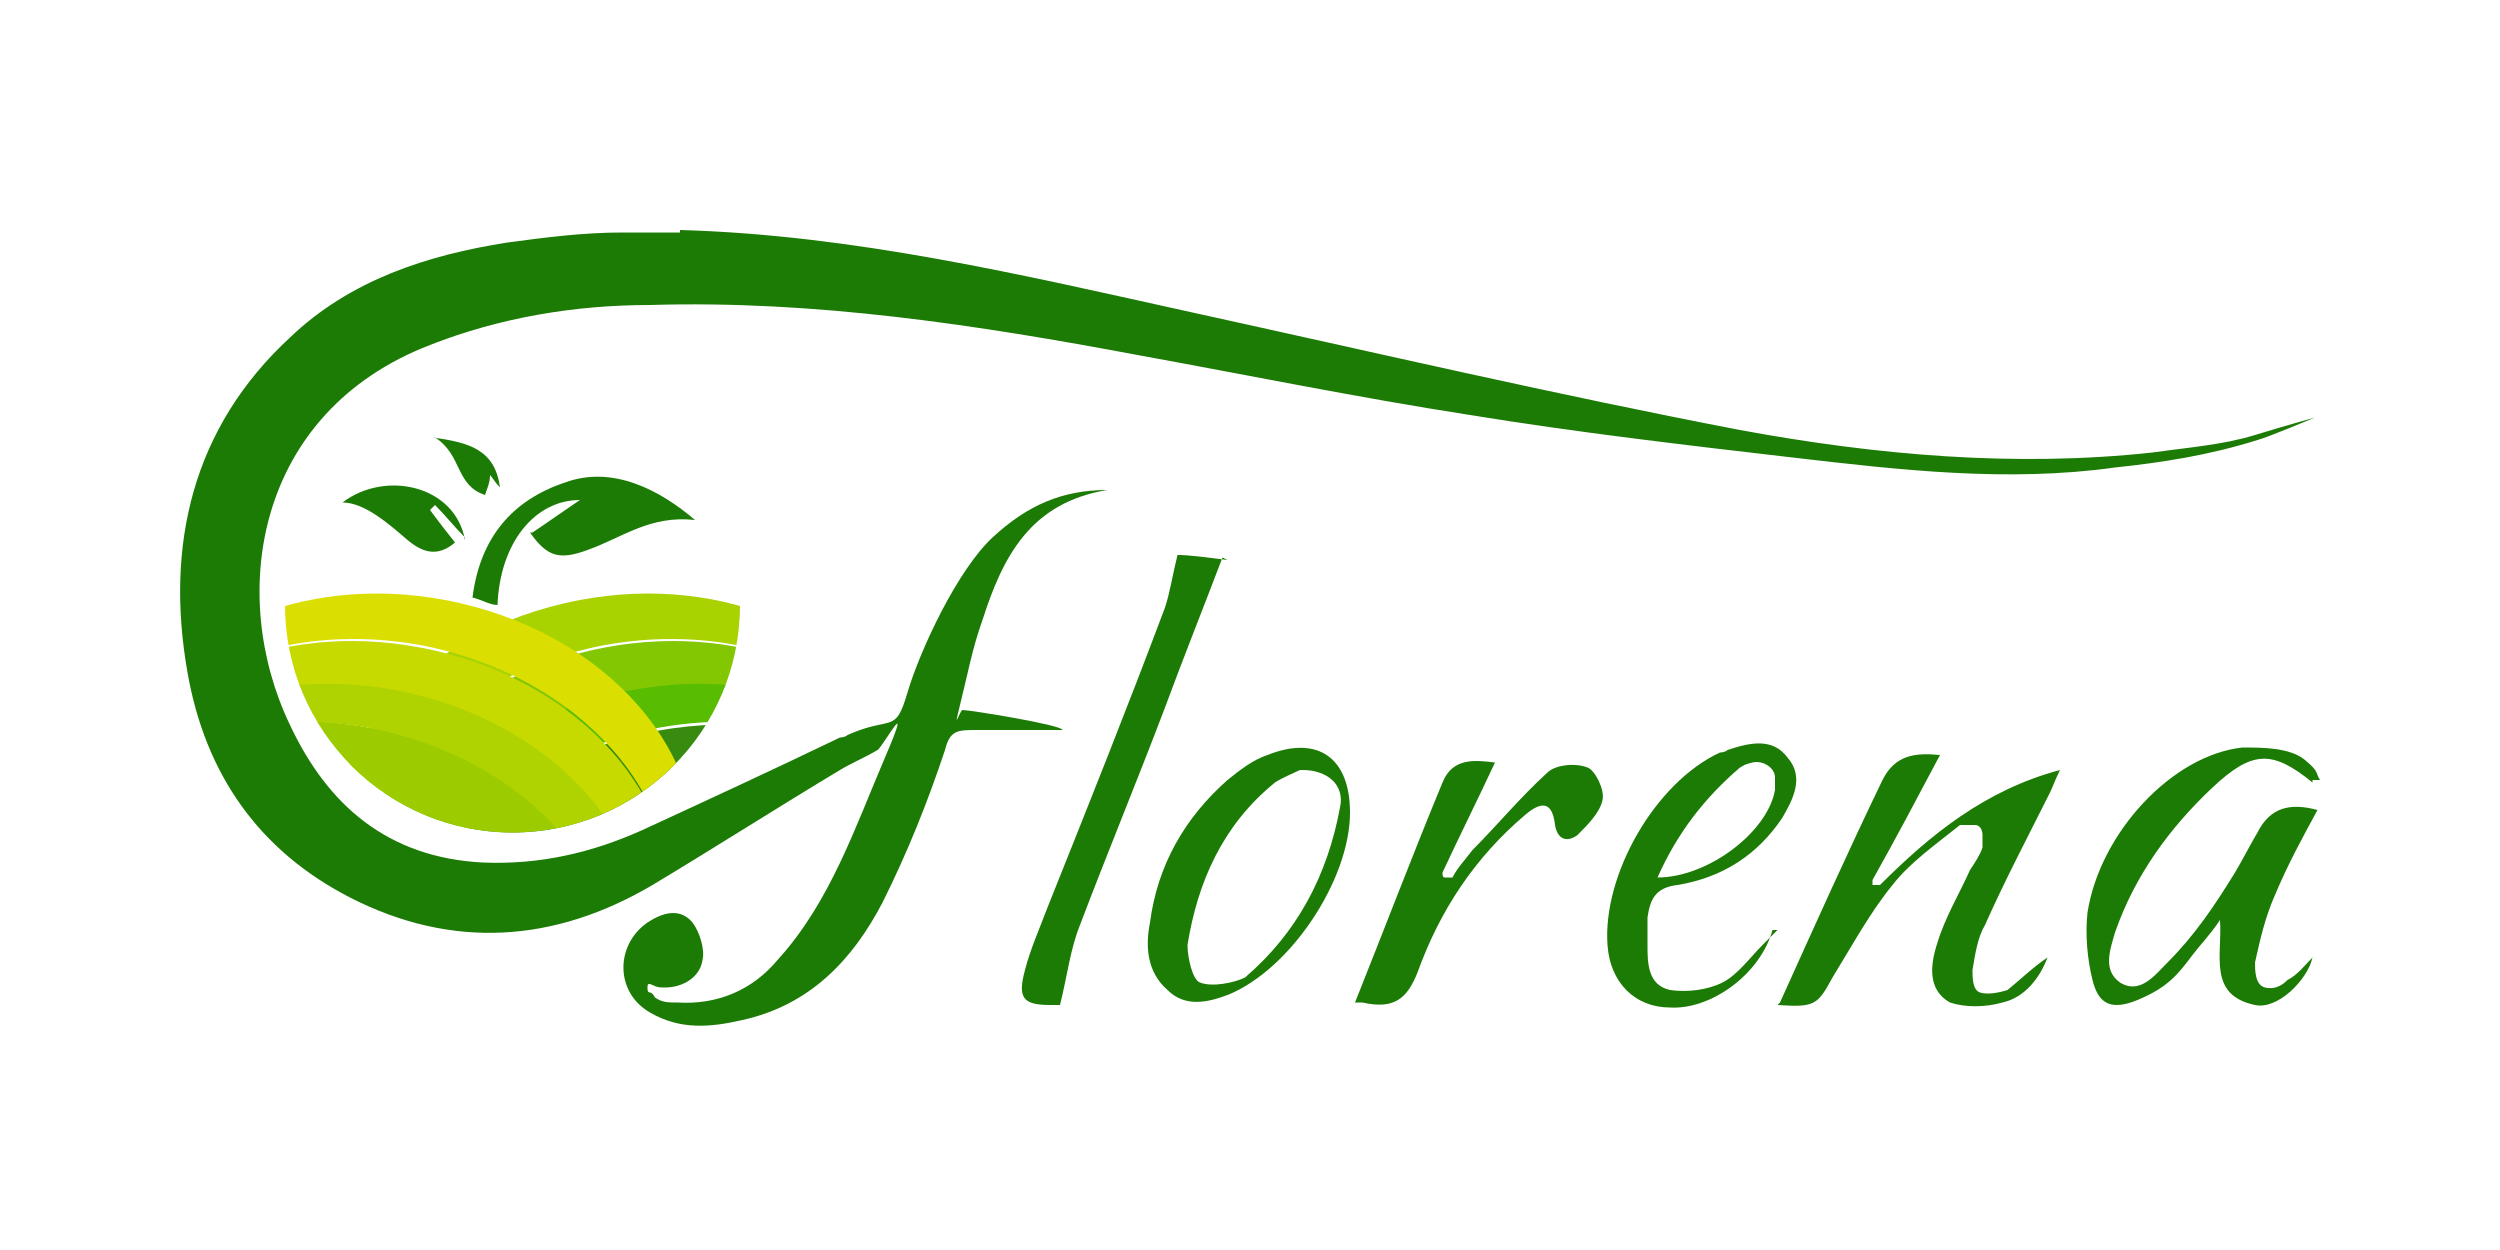 <svg xmlns="http://www.w3.org/2000/svg" xmlns:xlink="http://www.w3.org/1999/xlink" viewBox="0 0 100 50"><defs><style>      .cls-1 {        fill: none;      }      .cls-2 {        clip-path: url(#clippath-1);      }      .cls-3 {        fill: #c7da00;      }      .cls-4 {        fill: #1c7b05;      }      .cls-5 {        fill: #a9d201;      }      .cls-6 {        fill: #dbdf01;      }      .cls-7 {        fill: #58bc00;      }      .cls-8 {        fill: #aed300;      }      .cls-9 {        fill: #83c703;      }      .cls-10 {        clip-path: url(#clippath);      }      .cls-11 {        fill: #9ccb00;      }      .cls-12 {        fill: #378c0f;      }    </style><clipPath id="clippath"><circle class="cls-1" cx="20.5" cy="24.2" r="9.1"></circle></clipPath><clipPath id="clippath-1"><circle class="cls-1" cx="20.5" cy="24.2" r="9.1"></circle></clipPath></defs><g><g id="Warstwa_1"><g><g class="cls-10"><ellipse class="cls-12" cx="28" cy="38.2" rx="11.8" ry="9.2" transform="translate(-6.4 5.7) rotate(-10.3)"></ellipse><path class="cls-5" d="M23.2,24c5.8-1.1,11.3,1.4,12.9,5.7-2.3-3.1-6.9-4.8-11.9-3.9-6.4,1.2-10.8,6.2-9.9,11.2,0,.4.2.9.3,1.3-.7-.9-1.1-1.9-1.3-3.1-.9-5,3.5-10,9.9-11.2Z"></path><path class="cls-9" d="M24.2,25.9c5.8-1.1,11.1,1.4,12.8,5.5-2.3-3-6.9-4.6-11.8-3.7-6.4,1.2-10.8,6.2-9.9,11.2,0,.5.2,1,.4,1.4-.7-.9-1.2-2-1.4-3.2-.9-5,3.5-10,9.9-11.2Z"></path><path class="cls-7" d="M25.3,27.6c5.4-1,10.4,1.1,12.4,4.7-2.4-2.7-6.8-4-11.3-3.2-6.4,1.2-10.8,6.2-9.9,11.2.1.8.4,1.6.8,2.3-1-1.1-1.7-2.4-1.9-3.8-.9-5,3.5-10,9.9-11.2Z"></path></g><g><path class="cls-4" d="M27.2,9.2c7,.2,13.7,1.8,20.5,3.3,7.3,1.6,14.6,3.3,21.9,4.7,5.4,1,11,1.5,16.5.9,1.4-.2,2.8-.3,4.1-.7s2.4-.7,2.4-.7c0,0-1.9.8-2.3.9-1.9.6-3.8.9-5.7,1.1-4.3.6-8.6.1-12.9-.4-4.3-.5-8.6-1-12.9-1.7-4.5-.7-8.9-1.6-13.3-2.4-6.4-1.2-12.9-2.2-19.5-2-3,0-6,.5-8.8,1.6-7,2.7-8.1,10-5.6,15.2,1.5,3.2,3.9,5.3,7.7,5.5,2.3.1,4.4-.4,6.4-1.3,2.6-1.2,5.2-2.4,7.9-3.7,0,0,.2,0,.3-.1,1.8-.8,1.9,0,2.4-1.7s2-4.9,3.4-6.2,2.8-1.9,4.6-1.9c-3.1.5-4.2,2.7-5,5.2-.4,1.1-.6,2.2-.9,3.4s0,.2.1.2c.3,0,4,.6,4,.8,0,0-3.3,0-3.4,0-.8,0-1.1,0-1.3.8-.7,2.1-1.5,4.1-2.5,6.1-1.2,2.3-2.9,4.1-5.6,4.7-1.3.3-2.5.4-3.7-.3-1.4-.8-1.4-2.7-.1-3.6.6-.4,1.3-.6,1.8,0,.3.4.5,1.1.4,1.5-.1.7-.8,1.1-1.5,1.1-.2,0-.3,0-.5-.1s-.2,0-.2.1,0,.2.1.2.2.2.2.2c.3.2.5.2.9.2,1.6.1,3-.5,4-1.7,2.1-2.3,3.1-5.3,4.3-8.1s-.1-.4-.3-.3c-.5.3-1,.5-1.5.8-2.5,1.5-5,3.1-7.5,4.6-3.9,2.3-8,2.6-12.1.5-3.7-1.9-5.8-5-6.5-9-.9-5.1.2-9.8,4.1-13.4,2.4-2.3,5.5-3.3,8.7-3.8,1.5-.2,3-.4,4.6-.4s2.2,0,2.3,0Z"></path><path class="cls-4" d="M71.2,40.1c1.4-3.1,2.7-6,4.1-8.9.5-1,1.3-1.1,2.3-1-.9,1.7-1.8,3.4-2.7,5,0,.1,0,.1,0,.2.1,0,.3,0,.3,0,2-2,4.2-3.8,7.2-4.6-.2.4-.3.7-.4.9-.9,1.8-1.8,3.5-2.6,5.3-.3.5-.4,1.2-.5,1.8,0,.3,0,.8.3.9.3.1.8,0,1.1-.1.5-.4,1-.9,1.6-1.3-.3.8-.9,1.6-1.8,1.8-.7.2-1.5.2-2.1,0-.9-.5-.8-1.5-.5-2.4.3-1,.9-2,1.3-2.9.2-.3.4-.6.5-.9,0-.1,0-.3,0-.5s-.1-.4-.3-.4-.4,0-.6,0c-1,.8-2,1.5-2.7,2.4-.9,1.1-1.6,2.4-2.4,3.7-.6,1.1-.7,1.2-2.2,1.1Z"></path><path class="cls-4" d="M92.5,31.3c-1.6-1.3-2.4-1.3-4,.2-1.7,1.6-3.1,3.5-3.9,5.8-.2.7-.5,1.5.2,2,.8.5,1.4-.3,1.9-.8,1.1-1.1,1.9-2.3,2.7-3.6.3-.5.6-1.1.9-1.6.5-1,1.3-1.2,2.4-.9-.6,1.1-1.2,2.2-1.7,3.4-.4.9-.6,1.8-.8,2.7,0,.3,0,.9.4,1s.7-.1.9-.3c.4-.2.7-.6,1-.9-.2.9-1.4,2.1-2.3,1.9-1.9-.4-1.3-2-1.4-3.4-.4.6-.8,1-1.1,1.4-.6.8-1,1.3-2.2,1.8s-1.6,0-1.8-.8c-.2-.8-.3-1.8-.2-2.7.5-3.2,3.4-6.3,6.2-6.6.8,0,1.9,0,2.5.5s.4.5.6.8h-.3Z"></path><path class="cls-4" d="M48.9,22.3c-.8,2.1-1.6,4.1-2.3,6-1.1,2.9-2.3,5.8-3.4,8.7-.4,1-.5,2-.8,3.2,0,0-.2,0-.4,0-1.1,0-1.3-.3-1-1.4.2-.8.6-1.7.9-2.5,1.6-4,3.2-8,4.7-12,.2-.6.3-1.3.5-2.1.5,0,1.2.1,2,.2Z"></path><path class="cls-4" d="M54.2,40.1c1.2-3,2.3-5.9,3.5-8.8.4-1,1.3-.9,2.1-.8-.7,1.5-1.4,2.9-2.1,4.4,0,.1,0,.2.1.2s.2,0,.3,0c.2-.4.5-.7.8-1.1,1-1,1.9-2.1,3-3.1.3-.3,1.1-.4,1.6-.2.3.1.7.9.6,1.3-.1.5-.6,1-1,1.4-.4.3-.8.2-.9-.4-.1-.9-.5-1-1.2-.4-2,1.7-3.4,3.8-4.3,6.3-.4,1-.9,1.5-2.2,1.2Z"></path><path class="cls-4" d="M54,32.5c0,2.7-2.4,6.3-4.9,7.3-.8.3-1.7.5-2.4-.2-.8-.7-.9-1.7-.7-2.7.3-2.3,1.4-4.2,3.1-5.7.5-.4,1-.8,1.6-1,2-.8,3.3.1,3.3,2.3ZM52,30.8c-.2.1-.7.3-1,.5-2.1,1.7-3.1,4-3.5,6.5,0,.5.2,1.4.5,1.5.5.2,1.4,0,1.8-.2,2.1-1.8,3.3-4.1,3.8-6.8.2-.9-.5-1.5-1.5-1.5Z"></path><path class="cls-4" d="M70.9,37.2c-.5,1.8-2.5,3.2-4.1,3.1-1.4,0-2.4-1-2.5-2.5-.2-2.8,1.9-6.5,4.5-7.7,0,0,.2,0,.3-.1.9-.3,1.8-.5,2.4.3.7.8.2,1.7-.2,2.4-1,1.5-2.4,2.4-4.2,2.7-.9.1-1.1.6-1.2,1.3,0,.4,0,.7,0,1.1,0,.7,0,1.6.9,1.8.7.1,1.5,0,2.1-.3.6-.3,1.1-1,1.6-1.5.2-.2.4-.4.6-.6ZM66.3,35.1c2,0,4.4-1.8,4.7-3.5,0-.2,0-.3,0-.5,0-.4-.5-.7-.9-.6s-.3.1-.5.2c-1.4,1.2-2.5,2.6-3.3,4.4Z"></path><path class="cls-4" d="M21.3,21.3c.6-.4,1.3-.9,1.9-1.3-1.8,0-3.2,1.7-3.3,4.2-.3,0-.6-.2-1-.3.3-2.4,1.6-3.9,3.7-4.6,1.9-.7,3.8.3,5.2,1.5-1.8-.2-2.9.7-4.3,1.2-1.1.4-1.6.3-2.3-.7Z"></path><path class="cls-4" d="M18.6,21.5c-.4-.4-.8-.9-1.2-1.3,0,0-.1.1-.2.2.3.4.6.8,1,1.3-.7.6-1.3.4-1.9-.1-.7-.6-1.7-1.5-2.6-1.5,1.7-1.3,4.5-.7,4.9,1.5Z"></path><path class="cls-4" d="M17.3,17.5c1.5.2,2.5.5,2.7,2-.2-.2-.3-.4-.4-.5,0,.3-.1.5-.2.8-1.2-.4-.9-1.6-2-2.3Z"></path></g><g class="cls-2"><ellipse class="cls-11" cx="13" cy="38.2" rx="9.2" ry="11.8" transform="translate(-26.9 44.1) rotate(-79.7)"></ellipse><path class="cls-6" d="M17.8,24c-5.8-1.1-11.3,1.4-12.9,5.7,2.3-3.1,6.9-4.8,11.9-3.9,6.4,1.2,10.8,6.2,9.9,11.2,0,.4-.2.9-.3,1.3.7-.9,1.1-1.9,1.3-3.1.9-5-3.5-10-9.9-11.2Z"></path><path class="cls-3" d="M16.8,25.9c-5.8-1.1-11.1,1.4-12.8,5.5,2.3-3,6.9-4.6,11.8-3.7,6.4,1.2,10.8,6.2,9.9,11.2,0,.5-.2,1-.4,1.4.7-.9,1.2-2,1.4-3.2.9-5-3.5-10-9.9-11.2Z"></path><path class="cls-8" d="M15.8,27.6c-5.4-1-10.4,1.1-12.4,4.7,2.4-2.7,6.8-4,11.3-3.2,6.4,1.2,10.8,6.2,9.9,11.2-.1.8-.4,1.6-.8,2.3,1-1.1,1.7-2.4,1.9-3.8.9-5-3.5-10-9.9-11.2Z"></path></g></g></g></g></svg>